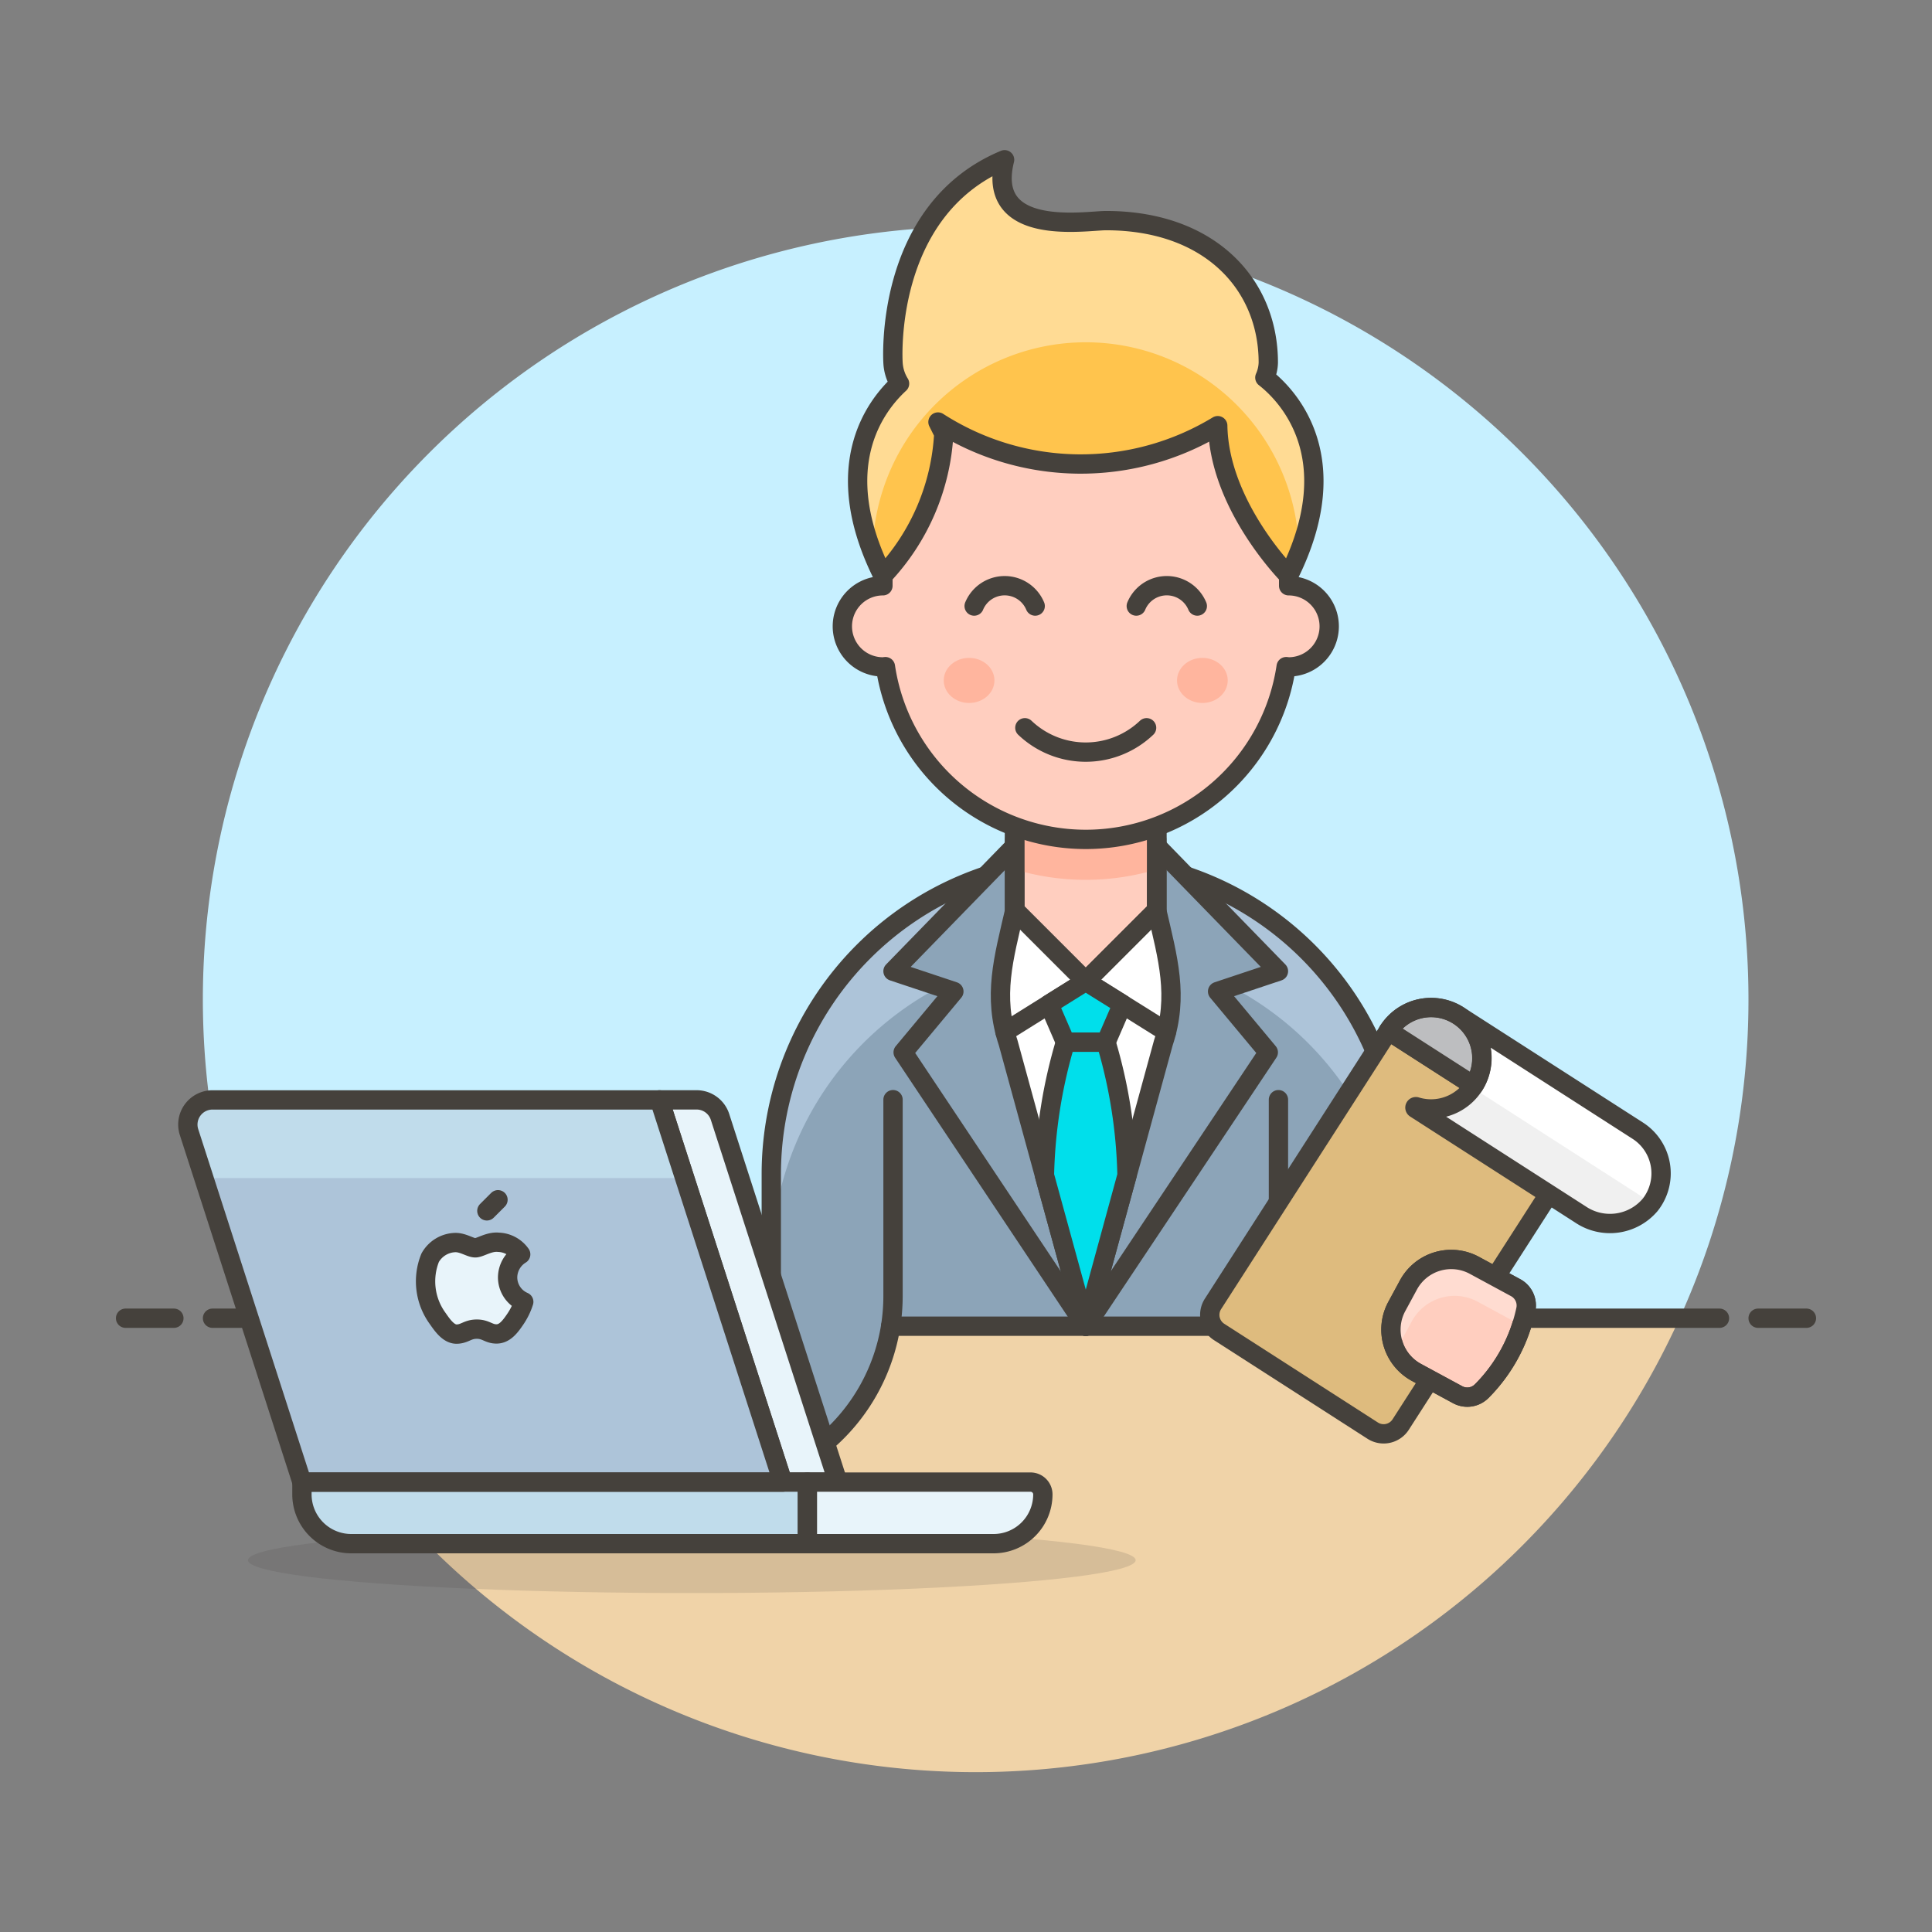 <svg xmlns="http://www.w3.org/2000/svg" viewBox="0 0 100 100"><rect x="0" y="0" width="100" height="100" fill="#808080" stroke="none"/><g class="nc-icon-wrapper"><defs/><path class="a" d="M90.5 51.731a40 40 0 1 0-76.436 16.5h72.872a39.825 39.825 0 0 0 3.564-16.5z" style="" fill="#c7f0ff"/><path class="b" d="M14.064 68.231a40 40 0 0 0 72.872 0z" style="" fill="#f0d3a8"/><path class="c" d="M11 68.231h78" fill="none" stroke="#45413c" stroke-linejoin="round" stroke-linecap="round"/><path class="c" d="M6.5 68.231H9" fill="none" stroke="#45413c" stroke-linejoin="round" stroke-linecap="round"/><path class="c" d="M91 68.231h2.5" fill="none" stroke="#45413c" stroke-linejoin="round" stroke-linecap="round"/><g><path class="d" d="M72.472 60.769a16.275 16.275 0 1 0-32.55 0v6.3a3.675 3.675 0 0 1-3.675 3.675H28.9a3.15 3.15 0 1 0 0 6.3h7.35a9.978 9.978 0 0 0 9.851-8.4h26.371z" style="" fill="#8ca4b8"/><path class="e" d="M56.2 44.494a16.275 16.275 0 0 0-16.278 16.275v4.725a16.275 16.275 0 1 1 32.55 0v-4.725A16.274 16.274 0 0 0 56.2 44.494z" style="" fill="#adc4d9"/><path class="c" d="M72.472 60.769a16.275 16.275 0 1 0-32.55 0v6.3a3.675 3.675 0 0 1-3.675 3.675H28.9a3.15 3.15 0 1 0 0 6.3h7.35a9.978 9.978 0 0 0 9.851-8.4h26.371z" fill="none" stroke="#45413c" stroke-linejoin="round" stroke-linecap="round"/><path class="f" d="M52.865 43.444h3.332v25.2l-9.45-14.175 2.625-3.15-3.15-1.05 6.643-6.825z" stroke="#45413c" stroke-linejoin="round" stroke-linecap="round" fill="#8ca4b8"/><path class="f" d="M59.53 43.444h-3.333v25.2l9.45-14.175-2.625-3.15 3.15-1.05-6.642-6.825z" stroke="#45413c" stroke-linejoin="round" stroke-linecap="round" fill="#8ca4b8"/><path class="g" d="M59.872 47.119v-3.675h-7.35v3.675c-.574 2.489-1.147 4.433-.339 6.856L56.2 68.644l4.015-14.669c.805-2.423.231-4.367-.343-6.856z" stroke="#45413c" stroke-linejoin="round" stroke-linecap="round" fill="#fff"/><path class="c" d="M60.378 53.407l-4.181-2.613-4.181 2.613" fill="none" stroke="#45413c" stroke-linejoin="round" stroke-linecap="round"/><path class="h" d="M58.097 51.98l-.85 1.964h-2.1l-.851-1.964 1.901-1.186 1.9 1.186z" stroke="#45413c" stroke-linejoin="round" stroke-linecap="round" fill="#00dfeb"/><path class="h" d="M58.334 60.835a25.934 25.934 0 0 0-1.087-6.891h-2.1a25.988 25.988 0 0 0-1.087 6.891l2.14 7.809z" stroke="#45413c" stroke-linejoin="round" stroke-linecap="round" fill="#00dfeb"/><path class="i" d="M59.872 47.119l-3.675 3.675-3.675-3.675v-5.775h7.35v5.775z" stroke="#45413c" stroke-linejoin="round" stroke-linecap="round" fill="#ffcebf"/><path class="j" d="M52.522 45a12.775 12.775 0 0 0 7.35 0v-3.66h-7.35z" style="" fill="#ffb59e"/><path class="c" d="M59.872 47.119l-3.675 3.675-3.675-3.675v-5.775h7.35v5.775z" fill="none" stroke="#45413c" stroke-linejoin="round" stroke-linecap="round"/><path class="c" d="M59.872 47.119l-3.675 3.675-3.675-3.675v-5.775h7.35v5.775z" fill="none" stroke="#45413c" stroke-linejoin="round" stroke-linecap="round"/><path class="c" d="M66.172 56.919v11.725" fill="none" stroke="#45413c" stroke-linejoin="round" stroke-linecap="round"/><path class="c" d="M46.1 68.644a10.093 10.093 0 0 0 .123-1.575v-10.15" fill="none" stroke="#45413c" stroke-linejoin="round" stroke-linecap="round"/><g><ellipse class="k" cx="35.808" cy="80.755" rx="22.973" ry="1.702" fill="#45413c" opacity="0.15"/><path class="l" d="M40.515 76.713h2.854l-6.1-18.9a1.274 1.274 0 0 0-1.214-.884h-1.921z" stroke="#45413c" stroke-linejoin="round" fill="#e8f4fa"/><path class="e" d="M15.628 76.713h24.887l-6.381-19.782H11A1.276 1.276 0 0 0 9.785 58.6z" style="" fill="#adc4d9"/><path class="m" d="M34.134 56.931H11A1.276 1.276 0 0 0 9.785 58.6l.767 2.377h24.887z" style="" fill="#c0dceb"/><path class="n" d="M15.628 76.713h26.163V79.9H18.18a2.553 2.553 0 0 1-2.552-2.553z" stroke="#45413c" stroke-linejoin="round" fill="#c0dceb"/><path class="l" d="M41.791 76.713H53.34a.638.638 0 0 1 .638.638 2.551 2.551 0 0 1-2.552 2.549h-9.635z" stroke="#45413c" stroke-linejoin="round" fill="#e8f4fa"/><path class="l" d="M26.274 66.118a1.415 1.415 0 0 1 .677-1.194A1.466 1.466 0 0 0 25.8 64.3c-.488-.05-.952.287-1.2.287s-.629-.28-1.035-.273a1.538 1.538 0 0 0-1.3.786 3.262 3.262 0 0 0 .4 3.159c.263.381.577.809.989.794s.547-.257 1.027-.257.615.257 1.035.248.7-.387.959-.769a3.414 3.414 0 0 0 .434-.893 1.381 1.381 0 0 1-.835-1.264z" stroke="#45413c" stroke-linejoin="round" fill="#e8f4fa"/><path class="c" d="M25.2 62.674l.576-.575" fill="none" stroke="#45413c" stroke-linejoin="round" stroke-linecap="round"/><path class="o" d="M15.628 76.713h24.887l-6.381-19.782H11A1.276 1.276 0 0 0 9.785 58.6z" fill="none" stroke="#45413c" stroke-linejoin="round"/></g><g><path class="p" d="M81.582 59.6L72.5 73.733a1.049 1.049 0 0 1-1.45.316l-7.95-5.108a1.05 1.05 0 0 1-.316-1.451l9.081-14.134z" stroke="#45413c" stroke-linejoin="round" stroke-linecap="round" fill="#debb7e"/><path class="i" d="M76.691 72.006a1.049 1.049 0 0 1-1.244.183l-2.135-1.155a2.519 2.519 0 0 1-1.012-3.416l.6-1.108a2.518 2.518 0 0 1 3.415-1.016l2.135 1.156a1.046 1.046 0 0 1 .526 1.142 8.48 8.48 0 0 1-2.285 4.214z" stroke="#45413c" stroke-linejoin="round" stroke-linecap="round" fill="#ffcebf"/><path class="q" d="M72.272 69.973a2.588 2.588 0 0 1 .2-.47l.6-1.108a2.52 2.52 0 0 1 3.416-1.017l2.27 1.23a8.391 8.391 0 0 0 .217-.817 1.048 1.048 0 0 0-.527-1.142l-2.134-1.155A2.518 2.518 0 0 0 72.9 66.51l-.6 1.108a2.52 2.52 0 0 0-.028 2.355z" style="" fill="#ffdcd1"/><path class="c" d="M76.69 72.007a1.049 1.049 0 0 1-1.244.182l-2.134-1.155a2.519 2.519 0 0 1-1.012-3.416l.6-1.108a2.518 2.518 0 0 1 3.415-1.016l2.134 1.155a1.051 1.051 0 0 1 .528 1.142 8.48 8.48 0 0 1-2.283 4.216z" fill="none" stroke="#45413c" stroke-linejoin="round" stroke-linecap="round"/><path class="r" d="M71.864 53.356a2.631 2.631 0 0 1 4.171-.333 2.594 2.594 0 0 1 .548 2.536 2.633 2.633 0 0 1-3.28 1.725.049.049 0 0 0-.044.087l8.545 5.49a2.727 2.727 0 0 0 3.6-.488 2.627 2.627 0 0 0-.632-3.848l-9.276-5.959" style="" fill="#fff"/><path class="s" d="M76.2 56.29a2.624 2.624 0 0 1-2.9.995.05.05 0 0 0-.045.089l8.666 5.568a2.618 2.618 0 0 0 3.55-.692z" style="" fill="#f0f0f0"/><path class="t" d="M76.282 56.193l-4.418-2.837a2.625 2.625 0 0 1 4.418 2.837z" stroke="#45413c" stroke-linejoin="round" stroke-linecap="round" fill="#bdbec0"/><path class="c" d="M71.864 53.356a2.631 2.631 0 0 1 4.171-.333 2.594 2.594 0 0 1 .548 2.536 2.633 2.633 0 0 1-3.28 1.725.049.049 0 0 0-.044.087l8.545 5.49a2.727 2.727 0 0 0 3.6-.488 2.627 2.627 0 0 0-.632-3.848l-9.276-5.959" fill="none" stroke="#45413c" stroke-linejoin="round" stroke-linecap="round"/></g><g><path class="i" d="M66.7 30.319v-2.625a10.5 10.5 0 0 0-21 0v2.625a2.1 2.1 0 0 0 0 4.2c.044 0 .085-.011.129-.013a10.486 10.486 0 0 0 20.743 0c.043 0 .084.013.128.013a2.1 2.1 0 0 0 0-4.2z" stroke="#45413c" stroke-linejoin="round" stroke-linecap="round" fill="#ffcebf"/><path class="c" d="M61.972 31.369a1.71 1.71 0 0 0-3.158 0" fill="none" stroke="#45413c" stroke-linejoin="round" stroke-linecap="round"/><path class="c" d="M53.581 31.369a1.711 1.711 0 0 0-3.159 0" fill="none" stroke="#45413c" stroke-linejoin="round" stroke-linecap="round"/><ellipse class="j" cx="50.16" cy="35.219" rx="1.312" ry="1.167" style="" fill="#ffb59e"/><ellipse class="j" cx="62.235" cy="35.219" rx="1.312" ry="1.167" style="" fill="#ffb59e"/><path class="c" d="M53.047 37.669a4.567 4.567 0 0 0 6.3 0" fill="none" stroke="#45413c" stroke-linejoin="round" stroke-linecap="round"/><path class="u" d="M65.469 19.544a2.019 2.019 0 0 0 .178-.775c0-4.06-3.036-7.35-8.4-7.35-1.05 0-6.261.895-5.25-3.15-6.3 2.625-5.775 10.5-5.775 10.5a2.26 2.26 0 0 0 .339 1.086c-1.294 1.193-3.661 4.345-.861 9.939a11.6 11.6 0 0 0 3.15-7.35l-.3-.6a13.656 13.656 0 0 0 14.48.189c.068 4.151 3.669 7.759 3.669 7.759 3.092-6.186-.131-9.392-1.23-10.248z" style="" fill="#ffc44d"/><path class="v" d="M45.2 28.677c-.007-.153-.025-.3-.025-.458a11.038 11.038 0 0 1 22.05 0c0 .157-.017.311-.024.467 2.2-5.465-.7-8.335-1.729-9.142a2.019 2.019 0 0 0 .178-.775c0-4.06-3.036-7.35-8.4-7.35-1.05 0-6.261.895-5.25-3.15-6.3 2.625-5.775 10.5-5.775 10.5a2.26 2.26 0 0 0 .339 1.086c-1.208 1.111-3.337 3.926-1.364 8.822z" style="" fill="#ffdb94"/><path class="c" d="M65.469 19.544a2.019 2.019 0 0 0 .178-.775c0-4.06-3.036-7.35-8.4-7.35-1.05 0-6.261.895-5.25-3.15-6.3 2.625-5.775 10.5-5.775 10.5a2.26 2.26 0 0 0 .339 1.086c-1.294 1.193-3.661 4.345-.861 9.939a11.6 11.6 0 0 0 3.15-7.35l-.3-.6a13.656 13.656 0 0 0 14.48.189c.068 4.151 3.669 7.759 3.669 7.759 3.092-6.186-.131-9.392-1.23-10.248z" fill="none" stroke="#45413c" stroke-linejoin="round" stroke-linecap="round"/></g></g></g></svg>